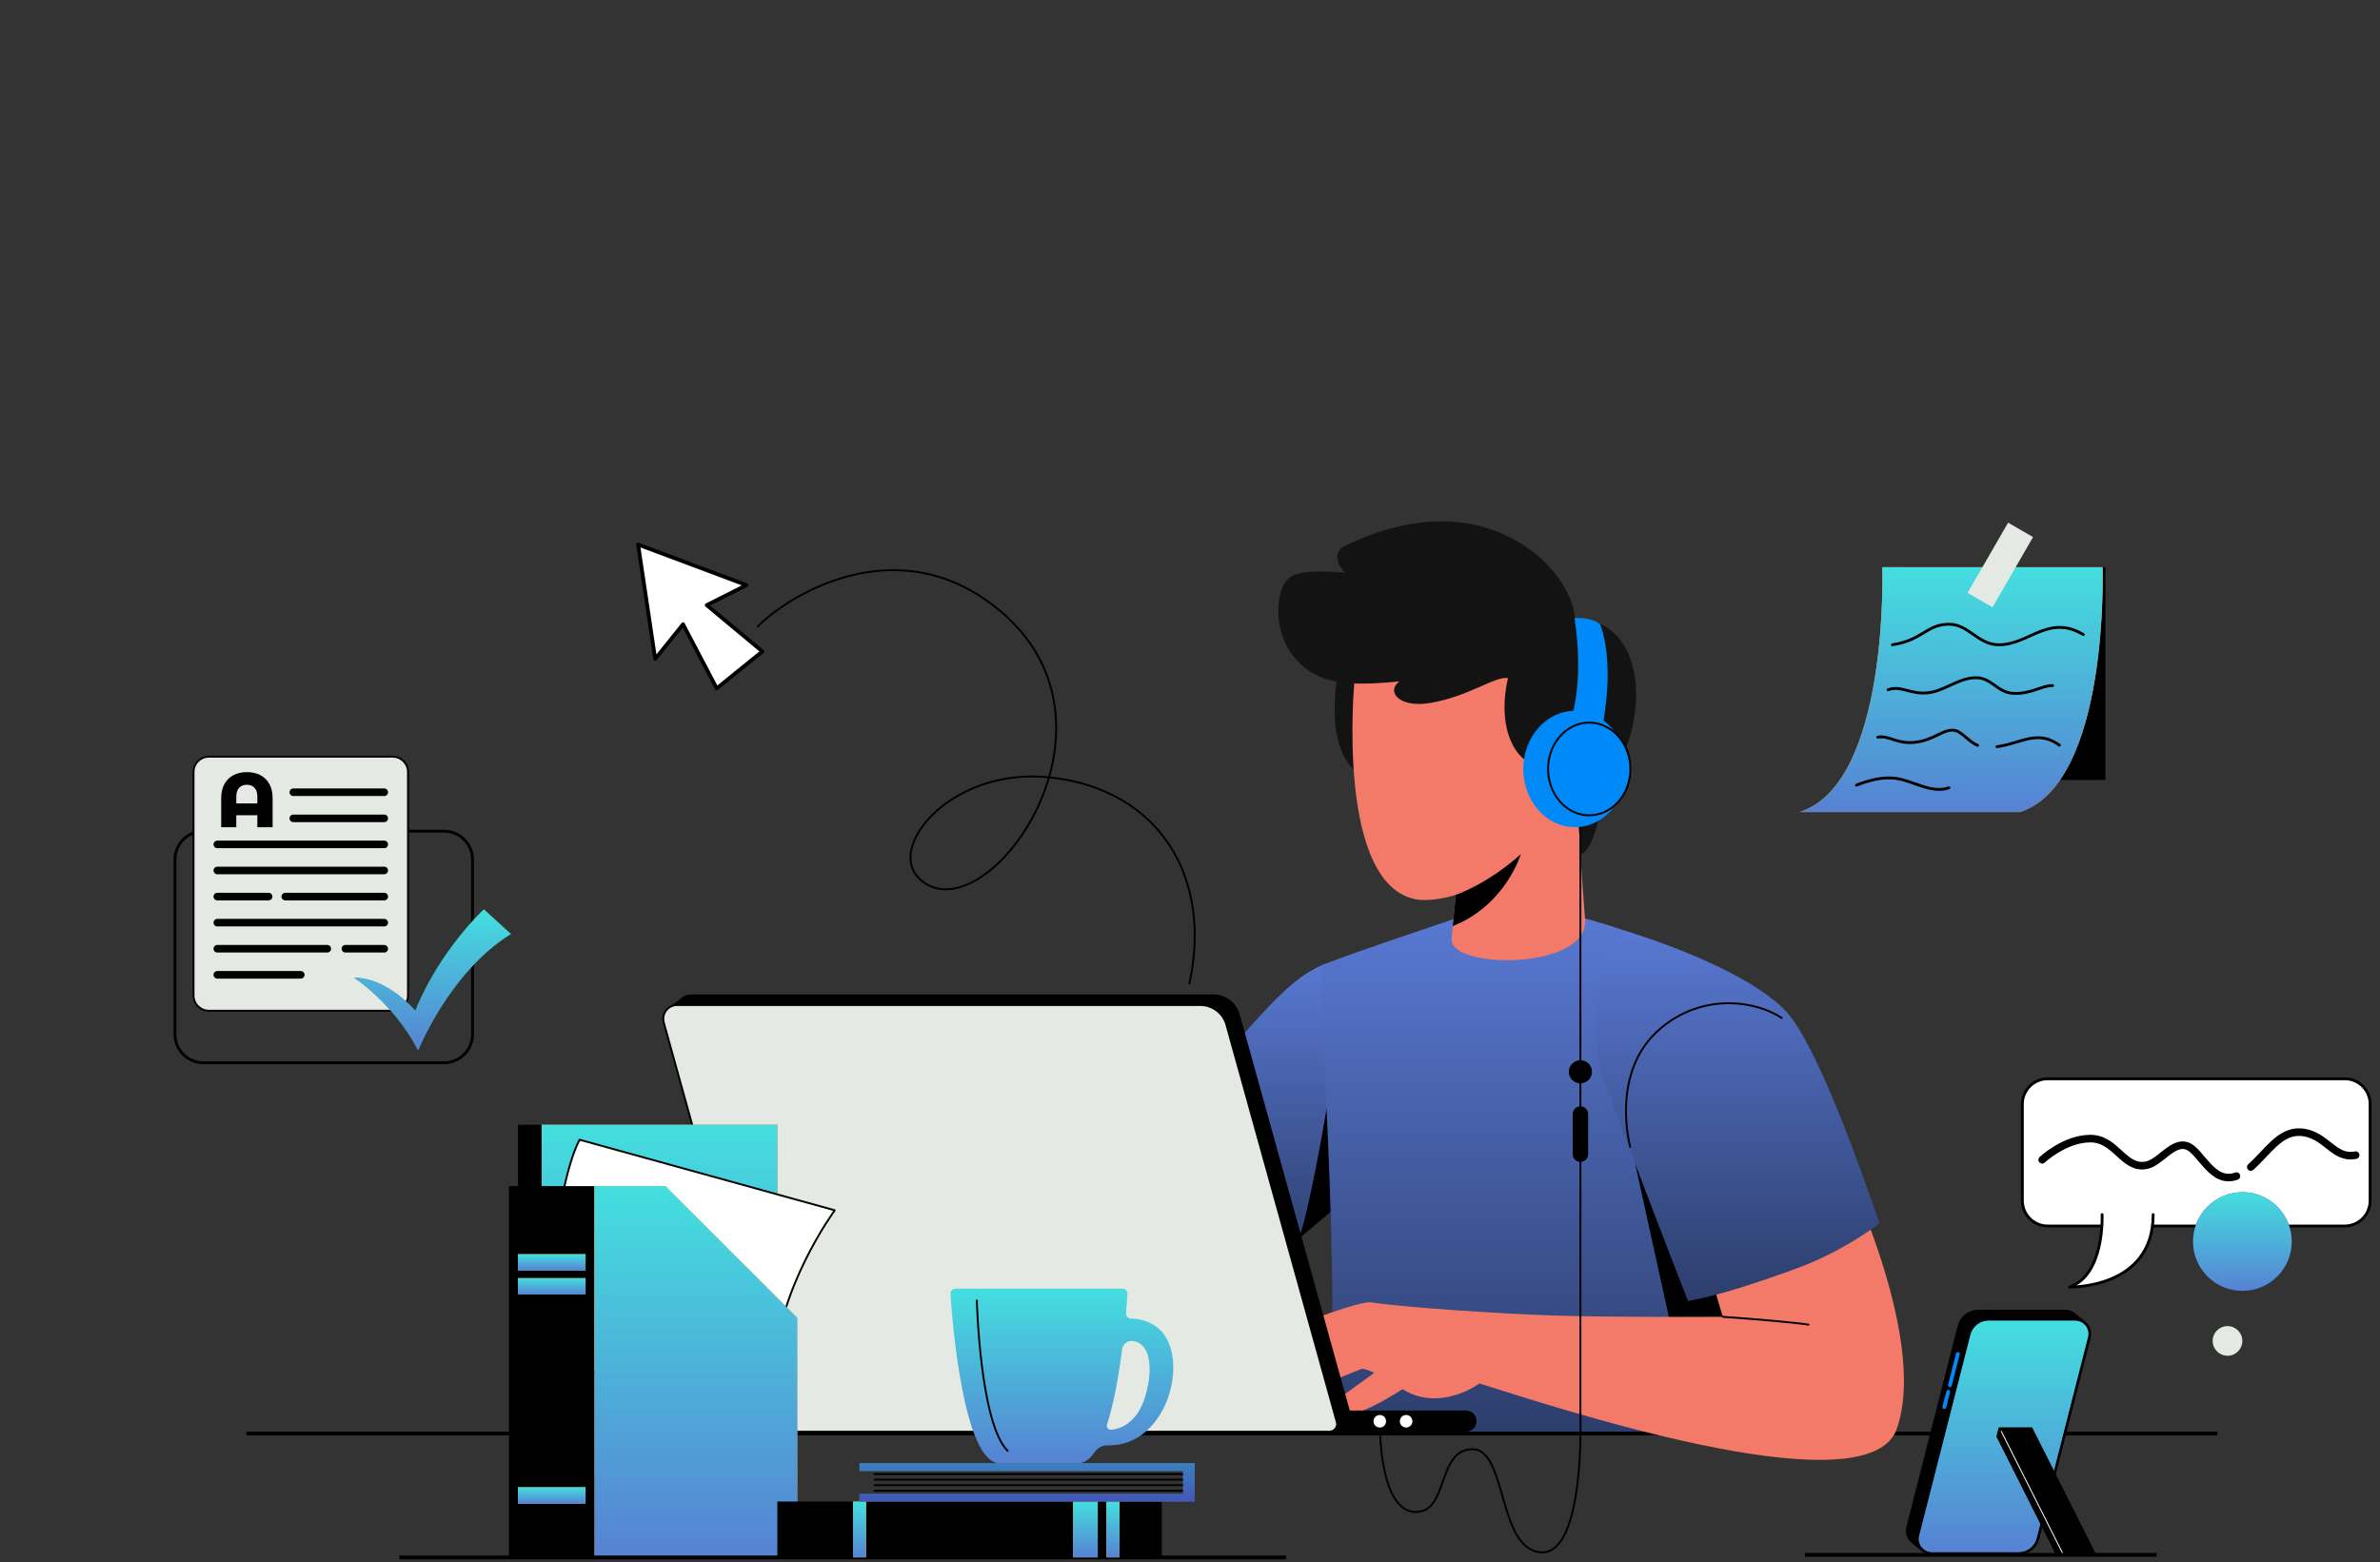 <?xml version="1.0" encoding="UTF-8"?> <svg xmlns="http://www.w3.org/2000/svg" width="629" height="413" viewBox="0 0 629 413" fill="none"><rect x="0" y="0" width="629" height="413" fill="#333333" stroke="none"/><g clip-path="url(#clip0_72_200)"><path d="M65.15 378.92H586" stroke="black" stroke-miterlimit="10"></path><path d="M331.178 274.17L288.788 318.74L229.658 281.99L219.318 296.66C219.318 296.66 274.988 349.96 291.488 351.51C306.888 352.95 355.128 305.61 355.128 305.61L331.178 274.17Z" fill="#E38E8C"></path><path d="M376.908 299.02L354.688 317.77L343.158 327.52L335.338 334.13C314.428 316.83 302.828 302.36 302.828 302.36C331.968 270.4 338.568 259.86 349.488 255.06C357.838 252.25 376.918 299.02 376.918 299.02H376.908Z" fill="url(#paint0_linear_72_200)"></path><path d="M354.688 317.77L343.158 327.52C345.928 321.01 350.598 293.09 350.598 293.09L353.608 297.88L354.688 317.78V317.77Z" fill="black"></path><path d="M351.868 370.03C353.388 318.98 348.168 263.85 349.498 255.04C361.118 250.6 372.978 246.8 384.108 242.96C389.328 242.38 404.708 242.55 418.878 242.78C418.918 242.78 446.189 249.48 460.419 263.35C460.129 270.83 460.698 333.59 461.028 378.41H351.468C351.648 375.69 351.798 372.57 351.868 370.03Z" fill="url(#paint1_linear_72_200)"></path><path d="M432.158 307.65L442.258 353.58L464.638 352.58L432.158 307.65Z" fill="black"></path><path d="M353.619 177.821C353.619 177.821 348.329 202.911 363.319 206.331C371.649 208.231 370.219 199.291 370.219 199.291L369.419 181.711L353.619 177.811V177.821Z" fill="#131313"></path><path d="M357.947 180.05C358.557 142.15 436.017 144.35 423.257 202.18C422.887 203.88 418.577 211.63 416.977 212.95C417.407 221.13 418.058 232.14 418.888 242.76C420.518 256.43 383.188 256.38 383.638 248.24C383.718 246.91 384.477 239.06 384.757 236.52C378.967 238.37 374.817 237.82 374.817 237.82C352.767 234.65 357.957 180.05 357.957 180.05H357.947Z" fill="#F37A69"></path><path d="M384.758 236.52C384.758 236.52 392.938 233.84 401.938 225.78C401.938 225.78 397.908 239.27 383.938 244.79L384.758 236.52Z" fill="black"></path><path d="M341.119 172.51C347.099 181.07 356.179 181.45 369.849 180.11C366.259 182.75 369.709 187.26 378.119 185.79C388.429 183.98 394.829 178.8 398.539 179.21C395.399 193.05 400.939 201.45 405.959 202.15C405.799 199.69 407.539 191.91 415.919 193.5C423.389 194.92 421.999 207.89 416.969 212.75V212.77C417.229 217.45 417.399 220.69 417.699 225.79C421.819 224.62 422.809 212.39 426.189 204.73C435.639 190.57 435.729 164 416.229 163.38C415.479 150.79 392.799 125.96 355.209 144.42C352.919 145.54 352.699 148.92 355.589 151.38C348.989 150.84 343.369 150.8 340.939 152.6C336.959 155.54 336.549 165.96 341.119 172.52V172.51Z" fill="#131313"></path><path d="M332.239 355.1C332.579 353.95 358.679 343.68 362.369 344.24C371.859 345.69 398.309 347.34 410.959 347.73C424.079 348.13 442.539 348.12 455.309 348.06C450.679 332.82 447.169 318.2 447.169 318.2L483.719 300.28C483.719 300.28 510.879 352.74 501.039 378.34C491.909 399.08 408.369 371.05 390.989 365.69C390.989 365.69 380.619 373.41 370.659 367.19C366.389 369.94 358.219 374.78 355.189 373.52C351.779 372.1 352.349 370.74 352.349 370.74L363.209 362.86C361.679 362.15 360.409 361.72 359.839 361.86C358.389 362.22 351.089 365.9 348.689 365.4C345.339 364.7 344.979 362.53 345.589 362.07C345.709 361.98 346.119 361.69 346.629 361.34C343.949 362.39 341.779 363 339.989 362.52C338.049 362 337.279 360.78 337.599 359.96C337.939 359.1 340.749 357.92 340.749 357.92C338.389 358.6 336.269 358.89 335.309 358.68C332.749 358.12 331.889 356.26 332.229 355.11L332.239 355.1Z" fill="#F37A69"></path><path d="M455.309 348.061C463.989 348.671 474.399 349.581 477.959 350.141" stroke="black" stroke-width="0.5" stroke-linecap="round" stroke-linejoin="round"></path><path d="M424.198 286.241C430.538 303.961 446.108 343.891 446.108 343.891C453.618 342.551 462.368 339.801 474.718 335.311C487.538 330.651 496.688 323.361 496.688 323.361C496.688 323.361 481.478 277.091 471.858 267.151C460.788 255.711 433.128 247.101 428.948 245.851C428.948 245.851 416.038 263.411 424.208 286.231L424.198 286.241Z" fill="url(#paint2_linear_72_200)"></path><path d="M430.888 303.351C430.888 303.351 425.218 283.251 438.958 271.751C450.288 262.271 464.238 264.571 471.028 269.161" stroke="black" stroke-width="0.5" stroke-miterlimit="10"></path><path d="M417.68 216.86V373.84C417.68 373.84 419.05 411.69 406.92 410.3C395.88 409.03 398.21 383.3 389.31 383.08C380.41 382.86 382.47 397.55 375.9 399.39C368.05 401.59 364.67 389.55 364.67 375.46" stroke="black" stroke-width="0.5" stroke-miterlimit="10"></path><path d="M417.679 286.36C419.369 286.36 420.739 284.99 420.739 283.3C420.739 281.61 419.369 280.24 417.679 280.24C415.989 280.24 414.619 281.61 414.619 283.3C414.619 284.99 415.989 286.36 417.679 286.36Z" fill="black"></path><path d="M417.691 292.431H417.681C416.554 292.431 415.641 293.344 415.641 294.471V305.071C415.641 306.197 416.554 307.111 417.681 307.111H417.691C418.817 307.111 419.731 306.197 419.731 305.071V294.471C419.731 293.344 418.817 292.431 417.691 292.431Z" fill="black"></path><path d="M416.24 218.64C423.784 218.64 429.9 211.754 429.9 203.26C429.9 194.766 423.784 187.88 416.24 187.88C408.696 187.88 402.58 194.766 402.58 203.26C402.58 211.754 408.696 218.64 416.24 218.64Z" fill="#0089F8"></path><path d="M415.131 190.37C415.131 190.37 418.771 180.7 416.121 163.37C416.121 163.37 419.731 162.87 422.811 164.87C422.811 164.87 426.811 173.33 423.691 191.01" fill="#0089F8"></path><path d="M420.011 215.51C426.02 215.51 430.891 210.025 430.891 203.26C430.891 196.494 426.02 191.01 420.011 191.01C414.002 191.01 409.131 196.494 409.131 203.26C409.131 210.025 414.002 215.51 420.011 215.51Z" fill="#0089F8" stroke="black" stroke-width="0.5" stroke-miterlimit="10"></path><path d="M387.438 378.431H330.328V372.841H387.438C388.978 372.841 390.228 374.091 390.228 375.631C390.228 377.171 388.978 378.421 387.438 378.421V378.431Z" fill="black"></path><path d="M356.79 373.08L327.63 268.11C326.77 265.01 323.94 262.86 320.72 262.86H182.45C181.46 262.86 180.59 263.26 179.95 263.87L176.6 266.52L179.14 268.25L208.2 372.85C208.66 374.5 210.16 375.64 211.87 375.64H354.86C356.19 375.64 357.16 374.37 356.8 373.08H356.79Z" fill="black"></path><path d="M351.359 378.43H208.369C206.659 378.43 205.159 377.29 204.699 375.64L175.429 270.29C174.779 267.96 176.539 265.65 178.959 265.65H317.229C320.449 265.65 323.279 267.8 324.139 270.9L353.299 375.87C353.659 377.16 352.689 378.43 351.359 378.43Z" fill="#E5E9E3" stroke="black" stroke-width="0.5" stroke-miterlimit="10"></path><path d="M364.66 377.331C365.577 377.331 366.32 376.588 366.32 375.671C366.32 374.754 365.577 374.011 364.66 374.011C363.743 374.011 363 374.754 363 375.671C363 376.588 363.743 377.331 364.66 377.331Z" fill="white"></path><path d="M371.619 377.331C372.536 377.331 373.279 376.588 373.279 375.671C373.279 374.754 372.536 374.011 371.619 374.011C370.702 374.011 369.959 374.754 369.959 375.671C369.959 376.588 370.702 377.331 371.619 377.331Z" fill="white"></path><path d="M205.451 297.3H143.121V390.18H205.451V297.3Z" fill="#FC6E04"></path><path d="M205.451 297.3H143.121V390.18H205.451V297.3Z" fill="url(#paint3_linear_72_200)"></path><path d="M136.891 390.17H143.121V297.29H136.891V390.17Z" fill="black"></path><path d="M143.119 362.59C143.119 362.59 145.819 315.31 153.169 301.26L220.619 319.91C220.619 319.91 205.109 340.94 204.729 362.59H143.129H143.119Z" fill="white" stroke="black" stroke-width="0.5" stroke-linecap="round" stroke-linejoin="round"></path><path d="M157.13 313.52H134.5V411.67H157.13V313.52Z" fill="black"></path><path d="M157.141 313.52H175.871L210.701 348.35V411.67H157.141V313.52Z" fill="#FFA122"></path><path d="M157.141 313.52H175.871L210.701 348.35V411.67H157.141V313.52Z" fill="url(#paint4_linear_72_200)"></path><path d="M154.751 331.52H136.881V335.86H154.751V331.52Z" fill="#FFA122"></path><path d="M154.751 331.52H136.881V335.86H154.751V331.52Z" fill="url(#paint5_linear_72_200)"></path><path d="M154.751 337.84H136.881V342.18H154.751V337.84Z" fill="#FFA122"></path><path d="M154.751 337.84H136.881V342.18H154.751V337.84Z" fill="url(#paint6_linear_72_200)"></path><path d="M154.751 393.119H136.881V397.459H154.751V393.119Z" fill="#FFA122"></path><path d="M154.751 393.119H136.881V397.459H154.751V393.119Z" fill="url(#paint7_linear_72_200)"></path><path d="M105.551 411.67H339.871" stroke="black" stroke-miterlimit="10"></path><path d="M307.041 396.9H205.441V411.66H307.041V396.9Z" fill="black"></path><path d="M290.112 396.9H283.602V411.66H290.112V396.9Z" fill="#FFA122"></path><path d="M290.112 396.9H283.602V411.66H290.112V396.9Z" fill="url(#paint8_linear_72_200)"></path><path d="M295.862 396.9H292.412V411.66H295.862V396.9Z" fill="#FFA122"></path><path d="M295.862 396.9H292.412V411.66H295.862V396.9Z" fill="url(#paint9_linear_72_200)"></path><path d="M228.891 396.9H225.441V411.66H228.891V396.9Z" fill="#FFA122"></path><path d="M228.891 396.9H225.441V411.66H228.891V396.9Z" fill="url(#paint10_linear_72_200)"></path><path d="M312.66 386.79H227.16V388.81H312.66V394.88H227.16V396.9H312.66H315.75V394.06V389.63V386.79H312.66Z" fill="url(#paint11_linear_72_200)"></path><path d="M312.66 386.79H227.16V388.81H312.66V394.88H227.16V396.9H312.66H315.75V394.06V389.63V386.79H312.66Z" fill="#3434A3" fill-opacity="0.55"></path><path d="M230.91 389.65H312.66" stroke="black" stroke-width="0.5" stroke-miterlimit="10"></path><path d="M230.91 391.11H312.66" stroke="black" stroke-width="0.5" stroke-miterlimit="10"></path><path d="M230.91 392.58H312.66" stroke="black" stroke-width="0.5" stroke-miterlimit="10"></path><path d="M230.91 394.04H312.66" stroke="black" stroke-width="0.5" stroke-miterlimit="10"></path><path d="M305.32 350.491C303.23 349.091 301.05 348.561 298.97 348.541C298.16 348.541 297.52 347.861 297.59 347.051C297.78 344.881 297.91 343.141 297.98 342.021C298.03 341.271 297.43 340.641 296.68 340.641H252.49C251.74 340.641 251.14 341.271 251.19 342.021C251.7 349.701 254.66 386.781 264.26 386.781H284.92C286.56 386.781 288 385.701 289.27 383.871C290.07 382.721 291.37 382.001 292.77 382.041C309.1 382.481 315.21 357.101 305.32 350.481V350.491ZM300.68 373.511C298.42 376.751 295.76 377.751 293.62 377.911C292.9 377.971 292.35 377.261 292.57 376.561C294.43 370.721 295.71 363.271 296.56 356.671C296.74 355.261 298.05 354.251 299.45 354.461C306.42 355.531 303.69 369.191 300.69 373.501L300.68 373.511Z" fill="url(#paint12_linear_72_200)"></path><path d="M258.16 343.74C258.16 343.74 258.99 376.27 266.3 383.48" stroke="black" stroke-width="0.5" stroke-linecap="round" stroke-linejoin="round"></path><path d="M551.351 349.54C551.351 349.54 551.271 349.45 551.231 349.41L548.701 347.35C548.701 347.35 548.641 347.31 548.611 347.29C547.831 346.58 546.841 346.19 545.801 346.19H522.881C520.291 346.19 518.041 347.94 517.391 350.45L503.841 403.56C503.471 405 503.901 406.53 504.961 407.59C505.001 407.65 505.051 407.71 505.111 407.75L507.621 409.79C507.621 409.79 507.681 409.83 507.701 409.85C508.491 410.6 509.501 411 510.571 411H533.481C536.071 411 538.331 409.25 538.971 406.74L552.521 353.63C552.901 352.15 552.441 350.59 551.331 349.54H551.351Z" fill="black"></path><path d="M533.501 410.25H510.591C508.321 410.25 506.671 408.11 507.231 405.92L520.781 352.81C521.331 350.63 523.291 349.11 525.541 349.11H548.451C550.721 349.11 552.371 351.25 551.811 353.44L538.261 406.55C537.711 408.73 535.751 410.25 533.501 410.25Z" fill="#0089F8"></path><path d="M533.501 410.25H510.591C508.321 410.25 506.671 408.11 507.231 405.92L520.781 352.81C521.331 350.63 523.291 349.11 525.541 349.11H548.451C550.721 349.11 552.371 351.25 551.811 353.44L538.261 406.55C537.711 408.73 535.751 410.25 533.501 410.25Z" fill="url(#paint13_linear_72_200)"></path><path d="M514.882 367.91L513.852 371.94" stroke="#0089F8" stroke-miterlimit="10" stroke-linecap="round"></path><path d="M517.442 357.87L515.332 366.13" stroke="#0089F8" stroke-miterlimit="10" stroke-linecap="round"></path><path d="M554.041 410.99H543.351L527.611 379.71L528.231 377.29H537.071L554.041 410.99Z" fill="black"></path><path d="M528.902 378.32L545.342 410.99" stroke="white" stroke-width="0.25" stroke-miterlimit="10" stroke-linecap="round"></path><path d="M477.041 410.99H569.981" stroke="black" stroke-miterlimit="10"></path><path d="M619.69 285.15H541.18C537.48 285.15 534.48 288.15 534.48 291.85V317.36C534.48 321.061 537.48 324.06 541.18 324.06H619.69C623.391 324.06 626.391 321.061 626.391 317.36V291.85C626.391 288.15 623.391 285.15 619.69 285.15Z" fill="white" stroke="black" stroke-width="0.75" stroke-miterlimit="10"></path><path d="M555.55 321.051C555.55 321.051 556.32 337.011 546.93 340.201C546.93 340.201 569.05 340.771 569.05 321.051" fill="white"></path><path d="M555.55 321.051C555.55 321.051 556.32 337.011 546.93 340.201C546.93 340.201 569.05 340.771 569.05 321.051" stroke="black" stroke-width="0.75" stroke-linecap="round" stroke-linejoin="round"></path><path d="M594.85 308.48C599.2 304.65 602.48 298.94 607.98 299.26C614.71 299.65 616.68 306.55 622.57 305.33" stroke="black" stroke-width="2" stroke-linecap="round" stroke-linejoin="round"></path><path d="M539.721 306.56C539.721 306.56 545.661 300.96 552.471 300.96C559.281 300.96 561.271 309.24 567.321 307.99C570.911 307.24 574.241 301.61 577.971 302.89C581.701 304.17 584.571 313.21 591.061 310.87" stroke="black" stroke-width="2" stroke-linecap="round" stroke-linejoin="round"></path><path d="M556.431 149.92H502.861V206.15H556.431V149.92Z" fill="black"></path><path d="M497.471 149.92C497.471 149.92 499.381 206.98 475.641 214.64H533.851C557.591 206.98 555.681 149.92 555.681 149.92H497.471Z" fill="#FFA122"></path><path d="M497.471 149.92C497.471 149.92 499.381 206.98 475.641 214.64H533.851C557.591 206.98 555.681 149.92 555.681 149.92H497.471Z" fill="url(#paint14_linear_72_200)"></path><path d="M520.001 156.714L526.592 160.519L537.307 141.96L530.716 138.155L520.001 156.714Z" fill="#E5E9E3"></path><path d="M500.141 170.43C508.181 169.21 509.201 164.96 515.171 165C520.281 165.03 522.741 170.38 528.191 170.43C536.231 170.5 541.311 162.22 550.591 167.73" stroke="black" stroke-width="0.75" stroke-linecap="round" stroke-linejoin="round"></path><path d="M498.99 182.32C502.25 181.1 504.86 183.53 509.27 183.15C513.68 182.77 517.18 179.48 521.61 179.16C526.45 178.81 527.59 183.09 532.19 183.28C536.79 183.47 539.79 181.13 542.47 181.22" stroke="black" stroke-width="0.75" stroke-linecap="round" stroke-linejoin="round"></path><path d="M527.791 197.37C534.161 196.49 538.521 192.74 544.261 196.97" stroke="black" stroke-width="0.75" stroke-linecap="round" stroke-linejoin="round"></path><path d="M496.27 194.86C499.29 194.29 501.33 196.78 506.18 196.2C511.03 195.62 513.16 193 516.04 193C518.32 193 519.86 195.83 522.67 197.02" stroke="black" stroke-width="0.75" stroke-linecap="round" stroke-linejoin="round"></path><path d="M490.65 207.55C490.65 207.55 496.2 205.07 500.99 205.74C505.78 206.41 510.47 209.86 515.06 208.23" stroke="black" stroke-width="0.75" stroke-linecap="round" stroke-linejoin="round"></path><path d="M197.28 154.66L168.65 143.94L173.16 174.17L180.52 165.01L189.42 181.95L195.45 177.07L201.48 172.2L186.78 159.95L197.28 154.66Z" fill="white" stroke="black" stroke-linecap="round" stroke-linejoin="round"></path><path d="M117.38 219.711H53.74C49.598 219.711 46.24 223.069 46.24 227.211V273.401C46.24 277.543 49.598 280.901 53.74 280.901H117.38C121.522 280.901 124.88 277.543 124.88 273.401V227.211C124.88 223.069 121.522 219.711 117.38 219.711Z" stroke="black" stroke-width="0.75" stroke-miterlimit="10"></path><path d="M103.78 200.011H55.2C52.964 200.011 51.15 201.824 51.15 204.061V263.111C51.15 265.347 52.964 267.161 55.2 267.161H103.78C106.017 267.161 107.83 265.347 107.83 263.111V204.061C107.83 201.824 106.017 200.011 103.78 200.011Z" fill="#E5E9E3" stroke="black" stroke-width="0.5" stroke-miterlimit="10"></path><path d="M68.811 204.891C69.841 205.431 70.631 206.211 71.201 207.241C71.761 208.271 72.051 209.501 72.051 210.941V218.651H68.011V215.491H62.441V218.651H58.461V210.941C58.461 209.501 58.741 208.271 59.311 207.241C59.871 206.211 60.671 205.431 61.701 204.891C62.731 204.351 63.911 204.091 65.261 204.091C66.611 204.091 67.791 204.361 68.821 204.891H68.811ZM68.011 212.361V210.591C68.011 209.541 67.761 208.761 67.261 208.231C66.761 207.701 66.081 207.431 65.241 207.431C64.401 207.431 63.701 207.701 63.201 208.231C62.701 208.761 62.451 209.551 62.451 210.591V212.361H68.021H68.011Z" fill="black"></path><path d="M77.519 209.411H101.55" stroke="black" stroke-width="2" stroke-miterlimit="10" stroke-linecap="round"></path><path d="M77.519 216.312H101.55" stroke="black" stroke-width="2" stroke-miterlimit="10" stroke-linecap="round"></path><path d="M57.43 223.201H101.55" stroke="black" stroke-width="2" stroke-miterlimit="10" stroke-linecap="round"></path><path d="M57.43 230.091H101.55" stroke="black" stroke-width="2" stroke-miterlimit="10" stroke-linecap="round"></path><path d="M75.391 236.991H101.551" stroke="black" stroke-width="2" stroke-miterlimit="10" stroke-linecap="round"></path><path d="M57.43 236.991H70.99" stroke="black" stroke-width="2" stroke-miterlimit="10" stroke-linecap="round"></path><path d="M57.43 243.881H101.55" stroke="black" stroke-width="2" stroke-miterlimit="10" stroke-linecap="round"></path><path d="M91.289 250.771H101.549" stroke="black" stroke-width="2" stroke-miterlimit="10" stroke-linecap="round"></path><path d="M57.43 250.771H86.5" stroke="black" stroke-width="2" stroke-miterlimit="10" stroke-linecap="round"></path><path d="M57.43 257.671H79.49" stroke="black" stroke-width="2" stroke-miterlimit="10" stroke-linecap="round"></path><path d="M93.631 258.451C93.631 258.451 103.921 265.041 110.521 277.651C110.521 277.651 118.851 256.811 135.031 246.881L127.881 240.371C127.881 240.371 116.261 251.071 109.751 267.161C109.751 267.161 102.471 258.451 93.621 258.451H93.631Z" fill="#00A05B"></path><path d="M93.631 258.451C93.631 258.451 103.921 265.041 110.521 277.651C110.521 277.651 118.851 256.811 135.031 246.881L127.881 240.371C127.881 240.371 116.261 251.071 109.751 267.161C109.751 267.161 102.471 258.451 93.621 258.451H93.631Z" fill="url(#paint15_linear_72_200)"></path><path d="M200.27 165.58C208.88 156.9 238.06 139.13 264.61 161.72C300.94 192.64 259.7 248.12 243 232.29C233.97 223.73 251.87 202.47 277.94 205.53C306.42 208.86 320.47 231.89 314.34 259.98" stroke="black" stroke-width="0.5" stroke-linecap="round" stroke-linejoin="round"></path><path d="M592.63 341.21C599.832 341.21 605.67 335.372 605.67 328.17C605.67 320.968 599.832 315.13 592.63 315.13C585.428 315.13 579.59 320.968 579.59 328.17C579.59 335.372 585.428 341.21 592.63 341.21Z" fill="#3434A3"></path><path d="M592.63 341.21C599.832 341.21 605.67 335.372 605.67 328.17C605.67 320.968 599.832 315.13 592.63 315.13C585.428 315.13 579.59 320.968 579.59 328.17C579.59 335.372 585.428 341.21 592.63 341.21Z" fill="url(#paint16_linear_72_200)"></path><path d="M588.699 358.36C590.864 358.36 592.619 356.605 592.619 354.44C592.619 352.275 590.864 350.52 588.699 350.52C586.534 350.52 584.779 352.275 584.779 354.44C584.779 356.605 586.534 358.36 588.699 358.36Z" fill="#E5E9E3"></path></g><defs><linearGradient id="paint0_linear_72_200" x1="339.873" y1="254.938" x2="339.873" y2="334.13" gradientUnits="userSpaceOnUse"><stop stop-color="#5878D2"></stop><stop offset="1" stop-color="#2D3E6C"></stop></linearGradient><linearGradient id="paint1_linear_72_200" x1="405.154" y1="242.566" x2="405.154" y2="378.41" gradientUnits="userSpaceOnUse"><stop stop-color="#5878D2"></stop><stop offset="1" stop-color="#2D3E6C"></stop></linearGradient><linearGradient id="paint2_linear_72_200" x1="459.093" y1="245.851" x2="459.093" y2="343.891" gradientUnits="userSpaceOnUse"><stop stop-color="#5878D2"></stop><stop offset="1" stop-color="#2D3E6C"></stop></linearGradient><linearGradient id="paint3_linear_72_200" x1="174.286" y1="297.3" x2="174.286" y2="390.18" gradientUnits="userSpaceOnUse"><stop stop-color="#44DFDF"></stop><stop offset="1" stop-color="#5682D3"></stop></linearGradient><linearGradient id="paint4_linear_72_200" x1="183.921" y1="313.52" x2="183.921" y2="411.67" gradientUnits="userSpaceOnUse"><stop stop-color="#44DFDF"></stop><stop offset="1" stop-color="#5682D3"></stop></linearGradient><linearGradient id="paint5_linear_72_200" x1="145.816" y1="331.52" x2="145.816" y2="335.86" gradientUnits="userSpaceOnUse"><stop stop-color="#44DFDF"></stop><stop offset="1" stop-color="#5682D3"></stop></linearGradient><linearGradient id="paint6_linear_72_200" x1="145.816" y1="337.84" x2="145.816" y2="342.18" gradientUnits="userSpaceOnUse"><stop stop-color="#44DFDF"></stop><stop offset="1" stop-color="#5682D3"></stop></linearGradient><linearGradient id="paint7_linear_72_200" x1="145.816" y1="393.119" x2="145.816" y2="397.459" gradientUnits="userSpaceOnUse"><stop stop-color="#44DFDF"></stop><stop offset="1" stop-color="#5682D3"></stop></linearGradient><linearGradient id="paint8_linear_72_200" x1="286.857" y1="396.9" x2="286.857" y2="411.66" gradientUnits="userSpaceOnUse"><stop stop-color="#44DFDF"></stop><stop offset="1" stop-color="#5682D3"></stop></linearGradient><linearGradient id="paint9_linear_72_200" x1="294.137" y1="396.9" x2="294.137" y2="411.66" gradientUnits="userSpaceOnUse"><stop stop-color="#44DFDF"></stop><stop offset="1" stop-color="#5682D3"></stop></linearGradient><linearGradient id="paint10_linear_72_200" x1="227.166" y1="396.9" x2="227.166" y2="411.66" gradientUnits="userSpaceOnUse"><stop stop-color="#44DFDF"></stop><stop offset="1" stop-color="#5682D3"></stop></linearGradient><linearGradient id="paint11_linear_72_200" x1="271.455" y1="386.79" x2="271.455" y2="396.9" gradientUnits="userSpaceOnUse"><stop stop-color="#44DFDF"></stop><stop offset="1" stop-color="#5682D3"></stop></linearGradient><linearGradient id="paint12_linear_72_200" x1="280.64" y1="340.641" x2="280.64" y2="386.781" gradientUnits="userSpaceOnUse"><stop stop-color="#44DFDF"></stop><stop offset="1" stop-color="#5682D3"></stop></linearGradient><linearGradient id="paint13_linear_72_200" x1="529.521" y1="349.11" x2="529.521" y2="410.25" gradientUnits="userSpaceOnUse"><stop stop-color="#44DFDF"></stop><stop offset="1" stop-color="#5682D3"></stop></linearGradient><linearGradient id="paint14_linear_72_200" x1="515.679" y1="149.92" x2="515.679" y2="214.64" gradientUnits="userSpaceOnUse"><stop stop-color="#44DFDF"></stop><stop offset="1" stop-color="#5682D3"></stop></linearGradient><linearGradient id="paint15_linear_72_200" x1="114.326" y1="240.371" x2="114.326" y2="277.651" gradientUnits="userSpaceOnUse"><stop stop-color="#44DFDF"></stop><stop offset="1" stop-color="#5682D3"></stop></linearGradient><linearGradient id="paint16_linear_72_200" x1="592.63" y1="315.13" x2="592.63" y2="341.21" gradientUnits="userSpaceOnUse"><stop stop-color="#44DFDF"></stop><stop offset="1" stop-color="#5682D3"></stop></linearGradient><clipPath id="clip0_72_200"><rect width="628.96" height="412.17" fill="white"></rect></clipPath></defs></svg> 